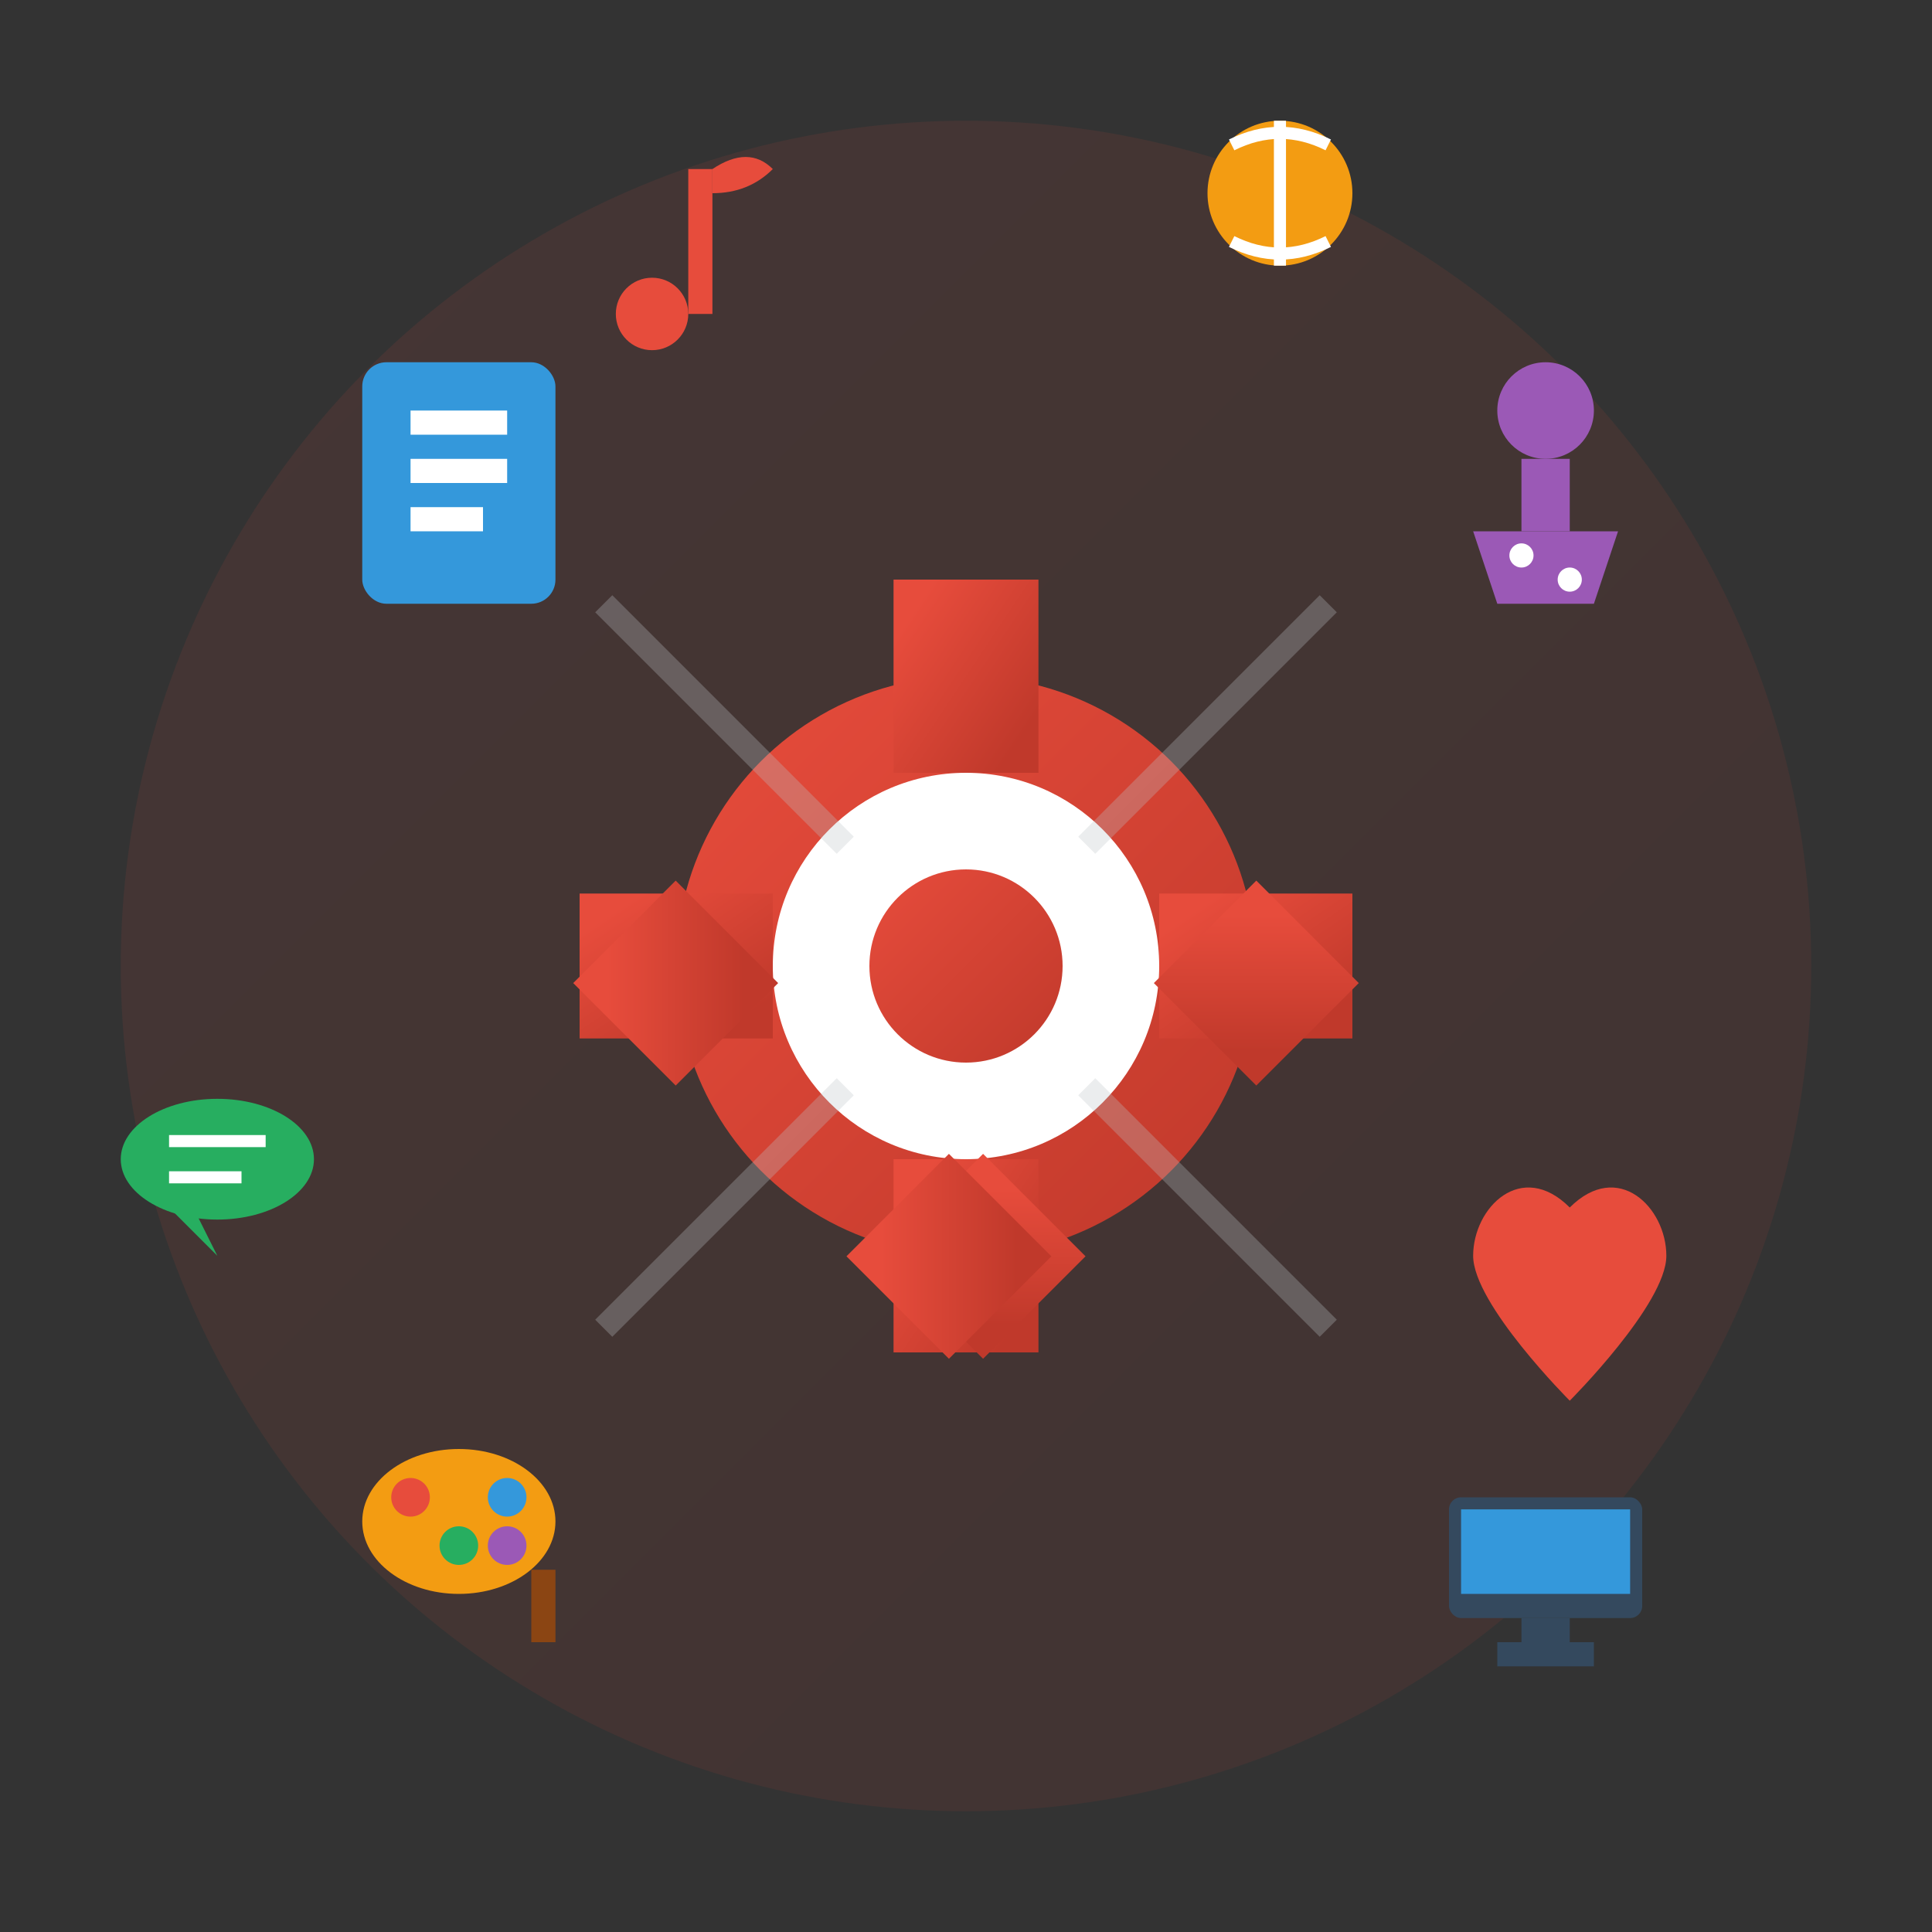 <svg width="80" height="80" viewBox="0 0 80 80" xmlns="http://www.w3.org/2000/svg">
  <rect x="0" y="0" width="80" height="80" fill="#333333" stroke="none"/>
  <defs>
    <linearGradient id="servicesGradient" x1="0%" y1="0%" x2="100%" y2="100%">
      <stop offset="0%" style="stop-color:#e74c3c;stop-opacity:1" />
      <stop offset="100%" style="stop-color:#c0392b;stop-opacity:1" />
    </linearGradient>
  </defs>
  
  <!-- Circular background -->
  <circle cx="40" cy="40" r="35" fill="url(#servicesGradient)" opacity="0.1"/>
  
  <!-- Main gear/services hub -->
  <g transform="translate(40, 40)">
    <!-- Central gear -->
    <circle cx="0" cy="0" r="12" fill="url(#servicesGradient)"/>
    <circle cx="0" cy="0" r="8" fill="#ffffff"/>
    <circle cx="0" cy="0" r="4" fill="url(#servicesGradient)"/>
    
    <!-- Gear teeth -->
    <g stroke="url(#servicesGradient)" stroke-width="2" fill="none">
      <rect x="-2" y="-15" width="4" height="6" fill="url(#servicesGradient)"/>
      <rect x="-2" y="9" width="4" height="6" fill="url(#servicesGradient)"/>
      <rect x="9" y="-2" width="6" height="4" fill="url(#servicesGradient)"/>
      <rect x="-15" y="-2" width="6" height="4" fill="url(#servicesGradient)"/>
      
      <!-- Diagonal teeth -->
      <rect x="7" y="-10" width="4" height="4" fill="url(#servicesGradient)" transform="rotate(45)"/>
      <rect x="7" y="6" width="4" height="4" fill="url(#servicesGradient)" transform="rotate(45)"/>
      <rect x="-11" y="-10" width="4" height="4" fill="url(#servicesGradient)" transform="rotate(-45)"/>
      <rect x="-11" y="6" width="4" height="4" fill="url(#servicesGradient)" transform="rotate(-45)"/>
    </g>
  </g>
  
  <!-- Service categories around the central hub -->
  <!-- Education/Books -->
  <g transform="translate(15, 15)">
    <rect x="0" y="0" width="8" height="10" fill="#3498db" rx="1"/>
    <rect x="2" y="2" width="4" height="1" fill="#ffffff"/>
    <rect x="2" y="4" width="4" height="1" fill="#ffffff"/>
    <rect x="2" y="6" width="3" height="1" fill="#ffffff"/>
  </g>
  
  <!-- Science/Flask -->
  <g transform="translate(60, 15)">
    <circle cx="4" cy="2" r="2" fill="#9b59b6"/>
    <rect x="3" y="4" width="2" height="3" fill="#9b59b6"/>
    <polygon points="1,7 7,7 6,10 2,10" fill="#9b59b6"/>
    <circle cx="3" cy="8" r="0.5" fill="#ffffff"/>
    <circle cx="5" cy="9" r="0.5" fill="#ffffff"/>
  </g>
  
  <!-- Arts/Palette -->
  <g transform="translate(15, 60)">
    <ellipse cx="4" cy="3" rx="4" ry="3" fill="#f39c12"/>
    <circle cx="2" cy="2" r="0.8" fill="#e74c3c"/>
    <circle cx="6" cy="2" r="0.8" fill="#3498db"/>
    <circle cx="4" cy="4" r="0.8" fill="#27ae60"/>
    <circle cx="6" cy="4" r="0.8" fill="#9b59b6"/>
    <rect x="7" y="5" width="1" height="3" fill="#8b4513"/>
  </g>
  
  <!-- Technology/Computer -->
  <g transform="translate(60, 60)">
    <rect x="0" y="2" width="8" height="5" fill="#34495e" rx="0.5"/>
    <rect x="0.5" y="2.5" width="7" height="3.5" fill="#3498db"/>
    <rect x="3" y="7" width="2" height="1" fill="#34495e"/>
    <rect x="2" y="8" width="4" height="1" fill="#34495e"/>
  </g>
  
  <!-- Music/Note -->
  <g transform="translate(25, 5)">
    <circle cx="2" cy="8" r="1.5" fill="#e74c3c"/>
    <rect x="3.5" y="2" width="1" height="6" fill="#e74c3c"/>
    <path d="M4.5,2 Q6,1 7,2 Q6,3 4.5,3" fill="#e74c3c"/>
  </g>
  
  <!-- Sports/Ball -->
  <g transform="translate(50, 5)">
    <circle cx="3" cy="3" r="3" fill="#f39c12"/>
    <path d="M1,1 Q3,0 5,1" stroke="#ffffff" stroke-width="0.5" fill="none"/>
    <path d="M1,5 Q3,6 5,5" stroke="#ffffff" stroke-width="0.5" fill="none"/>
    <line x1="3" y1="0" x2="3" y2="6" stroke="#ffffff" stroke-width="0.5"/>
  </g>
  
  <!-- Language/Speech bubble -->
  <g transform="translate(5, 45)">
    <ellipse cx="4" cy="3" rx="4" ry="2.5" fill="#27ae60"/>
    <polygon points="2,5 4,7 3,5" fill="#27ae60"/>
    <rect x="2" y="2" width="4" height="0.5" fill="#ffffff"/>
    <rect x="2" y="3.5" width="3" height="0.5" fill="#ffffff"/>
  </g>
  
  <!-- Character/Heart -->
  <g transform="translate(65, 45)">
    <path d="M4,7 C4,5 2,3 0,5 C-2,3 -4,5 -4,7 C-4,9 0,13 0,13 C0,13 4,9 4,7 Z" fill="#e74c3c"/>
  </g>
  
  <!-- Connecting lines (subtle) -->
  <g stroke="#bdc3c7" stroke-width="1" opacity="0.3" fill="none">
    <line x1="25" y1="25" x2="35" y2="35"/>
    <line x1="55" y1="25" x2="45" y2="35"/>
    <line x1="25" y1="55" x2="35" y2="45"/>
    <line x1="55" y1="55" x2="45" y2="45"/>
  </g>
</svg>

